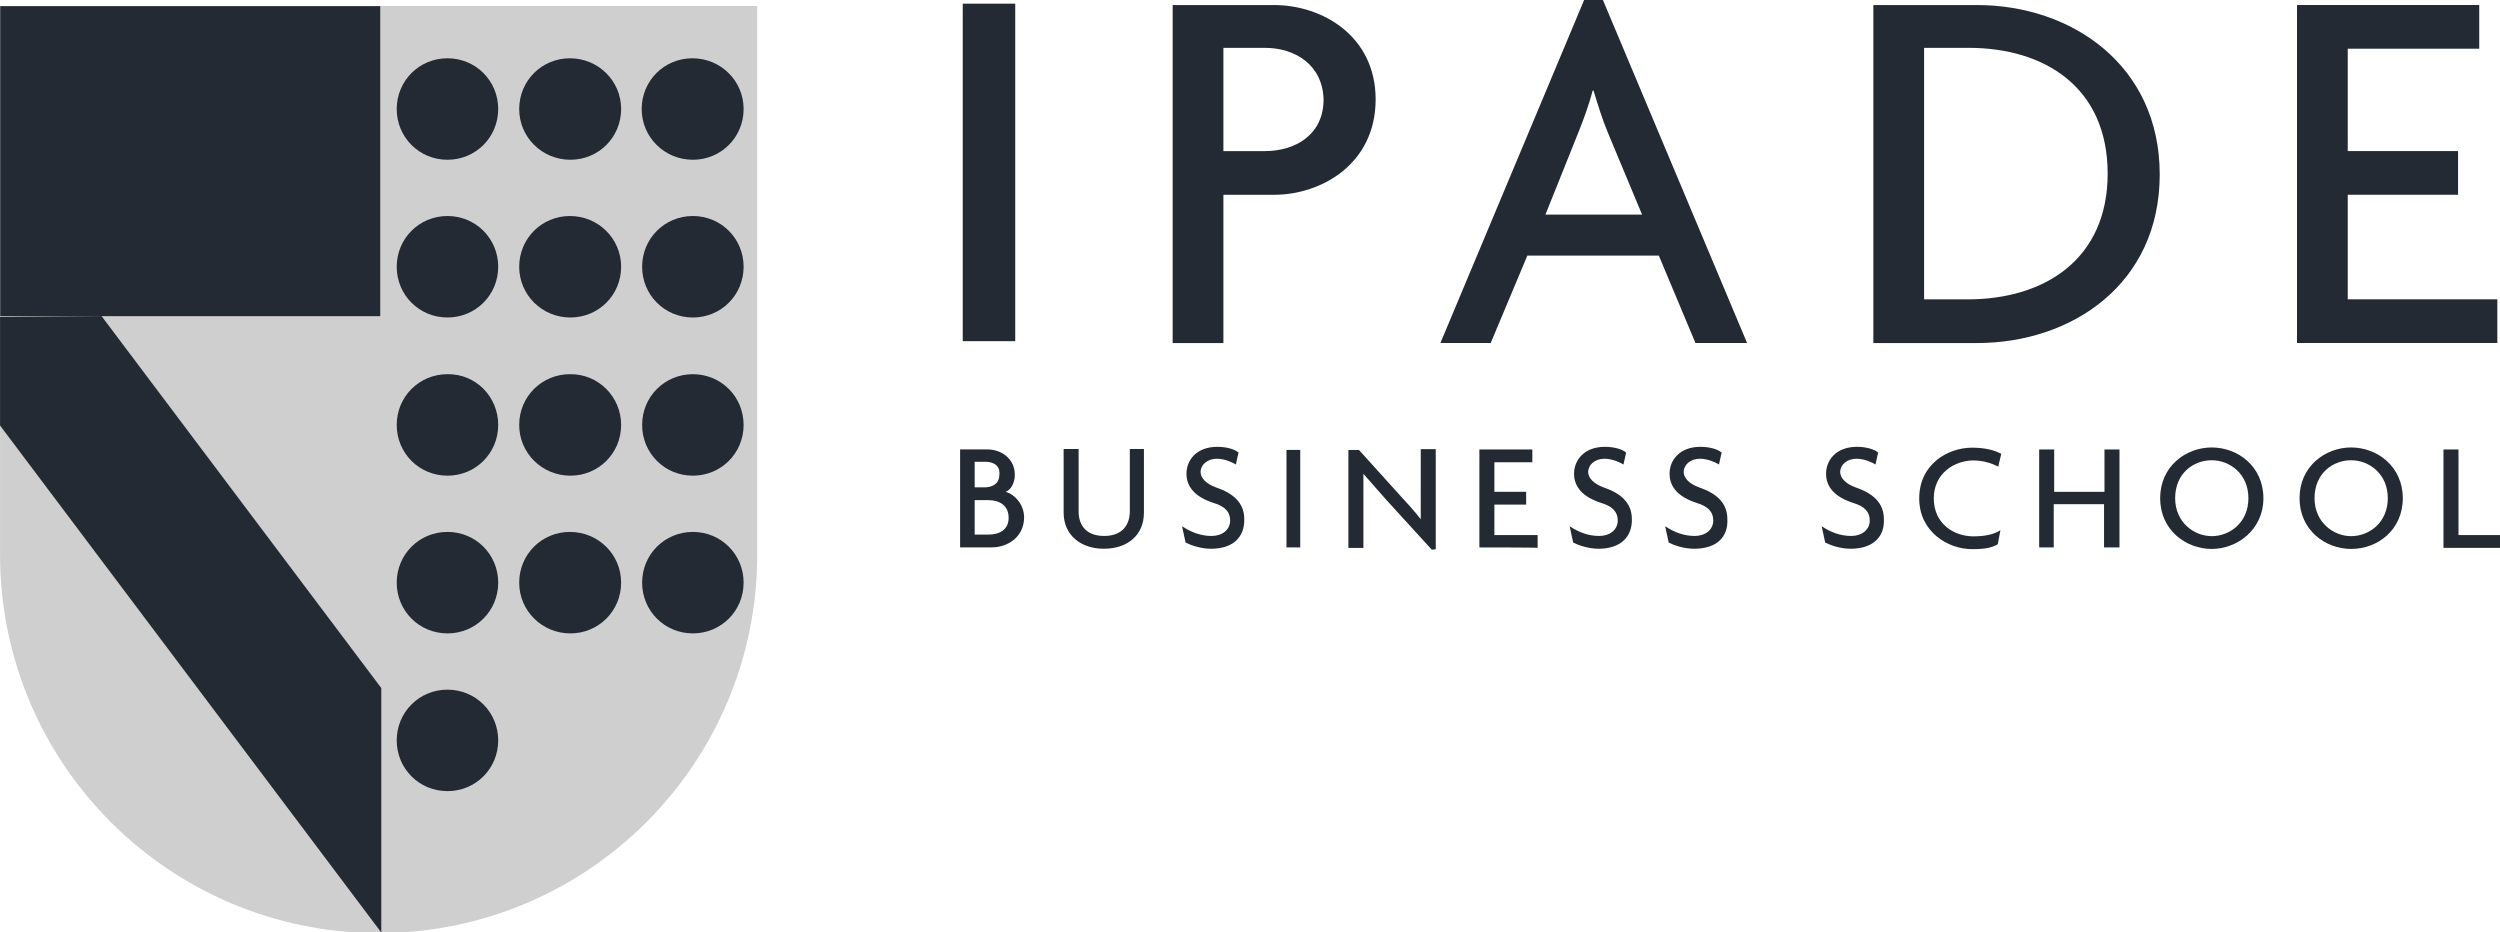 <?xml version="1.0" encoding="utf-8"?>
<!-- Generator: Adobe Illustrator 27.5.0, SVG Export Plug-In . SVG Version: 6.00 Build 0)  -->
<svg version="1.1"
	 id="svg9477" xmlns:inkscape="http://www.inkscape.org/namespaces/inkscape" xmlns:svg="http://www.w3.org/2000/svg" xmlns:cc="http://creativecommons.org/ns#" xmlns:rdf="http://www.w3.org/1999/02/22-rdf-syntax-ns#" xmlns:sodipodi="http://sodipodi.sourceforge.net/DTD/sodipodi-0.dtd" xmlns:dc="http://purl.org/dc/elements/1.1/"
	 xmlns="http://www.w3.org/2000/svg" xmlns:xlink="http://www.w3.org/1999/xlink" x="0px" y="0px" viewBox="0 0 200 74.6"
	 style="enable-background:new 0 0 200 74.6;" xml:space="preserve">
<style type="text/css">
	.st0{fill:#CFCFCF;}
	.st1{fill:#242A33;}
</style>
<sodipodi:namedview  bordercolor="#666666" borderopacity="1.0" fit-margin-bottom="0" fit-margin-left="0" fit-margin-right="0" fit-margin-top="0" id="base" inkscape:current-layer="layer1" inkscape:cx="114.24381" inkscape:cy="47.061254" inkscape:document-rotation="0" inkscape:document-units="mm" inkscape:pageopacity="0.0" inkscape:pageshadow="2" inkscape:window-height="943" inkscape:window-maximized="0" inkscape:window-width="1252" inkscape:window-x="268" inkscape:window-y="38" inkscape:zoom="3.096371" pagecolor="#ffffff" showgrid="false">
	</sodipodi:namedview>
<g id="layer1" transform="translate(-91.481,-77.507)" inkscape:groupmode="layer" inkscape:label="Layer 1">
	<g id="g3350" transform="matrix(0.353,0,0,-0.353,97.274,83.495)">
		<path id="path3352" class="st0" d="M-16.4,15.6v-124.3c0-47.4,38.4-85.8,85.8-85.8s85.8,38.4,85.8,85.8V15.6
			C155.1,15.6-16.4,15.6-16.4,15.6z"/>
	</g>
	<g id="g3354" transform="matrix(0.353,0,0,-0.353,109.013,85.452)">
		<path id="path3356" class="st1" d="M91.1-2.2c0-6.4-5.1-11.5-11.5-11.5S68-8.6,68-2.2S73.1,9.3,79.5,9.3S91.1,4.2,91.1-2.2"/>
	</g>
	<g id="g3358" transform="matrix(0.353,0,0,-0.353,111.328,85.452)">
		<path id="path3360" class="st1" d="M112.3-2.2c0-6.4-5.1-11.5-11.5-11.5S89.2-8.6,89.2-2.2s5.1,11.5,11.5,11.5
			S112.3,4.2,112.3-2.2"/>
	</g>
	<g id="g3362" transform="matrix(0.353,0,0,-0.353,106.698,88.434)">
		<path id="path3364" class="st1" d="M69.8-29.5c0-6.4-5.1-11.5-11.5-11.5s-11.5,5.1-11.5,11.5S51.9-18,58.3-18S69.8-23.1,69.8-29.5
			"/>
	</g>
	<g id="g3366" transform="matrix(0.353,0,0,-0.353,109.013,88.434)">
		<path id="path3368" class="st1" d="M91.1-29.5c0-6.4-5.1-11.5-11.5-11.5S68-35.9,68-29.5S73.1-18,79.5-18
			C85.9-18,91.1-23.1,91.1-29.5"/>
	</g>
	<g id="g3370" transform="matrix(0.353,0,0,-0.353,111.328,88.434)">
		<path id="path3372" class="st1" d="M112.3-29.5c0-6.4-5.1-11.5-11.5-11.5s-11.5,5.1-11.5,11.5S94.4-18,100.8-18
			S112.3-23.1,112.3-29.5"/>
	</g>
	<g id="g3374" transform="matrix(0.353,0,0,-0.353,106.698,91.416)">
		<path id="path3376" class="st1" d="M69.8-56.9c0-6.4-5.1-11.5-11.5-11.5s-11.5,5.1-11.5,11.5s5.1,11.5,11.5,11.5
			C64.7-45.3,69.8-50.5,69.8-56.9"/>
	</g>
	<g id="g3378" transform="matrix(0.353,0,0,-0.353,109.013,91.416)">
		<path id="path3380" class="st1" d="M91.1-56.9c0-6.4-5.1-11.5-11.5-11.5S68-63.3,68-56.9s5.1,11.5,11.5,11.5
			C85.9-45.3,91.1-50.5,91.1-56.9"/>
	</g>
	<g id="g3382" transform="matrix(0.353,0,0,-0.353,111.328,91.416)">
		<path id="path3384" class="st1" d="M112.3-56.9c0-6.4-5.1-11.5-11.5-11.5s-11.5,5.1-11.5,11.5s5.1,11.5,11.5,11.5
			S112.3-50.5,112.3-56.9"/>
	</g>
	<g id="g3386" transform="matrix(0.353,0,0,-0.353,106.698,94.397)">
		<path id="path3388" class="st1" d="M69.8-84.2c0-6.4-5.1-11.5-11.5-11.5s-11.5,5.1-11.5,11.5s5.1,11.5,11.5,11.5
			C64.7-72.7,69.8-77.8,69.8-84.2"/>
	</g>
	<g id="g3390" transform="matrix(0.353,0,0,-0.353,106.698,85.452)">
		<path id="path3392" class="st1" d="M69.8-2.2c0-6.4-5.1-11.5-11.5-11.5S46.8-8.6,46.8-2.2S51.9,9.3,58.3,9.3
			C64.7,9.3,69.8,4.2,69.8-2.2"/>
	</g>
	<g id="g3394" transform="matrix(0.353,0,0,-0.353,109.013,94.397)">
		<path id="path3396" class="st1" d="M91.1-84.2c0-6.4-5.1-11.5-11.5-11.5S68-90.6,68-84.2s5.1,11.5,11.5,11.5S91.1-77.8,91.1-84.2"
			/>
	</g>
	<g id="g3398" transform="matrix(0.353,0,0,-0.353,111.328,94.397)">
		<path id="path3400" class="st1" d="M112.3-84.2c0-6.4-5.1-11.5-11.5-11.5s-11.5,5.1-11.5,11.5s5.1,11.5,11.5,11.5
			S112.3-77.8,112.3-84.2"/>
	</g>
	<g id="g3402" transform="matrix(0.353,0,0,-0.353,106.698,97.379)">
		<path id="path3404" class="st1" d="M69.8-111.5c0-6.4-5.1-11.5-11.5-11.5s-11.5,5.1-11.5,11.5S51.9-100,58.3-100
			S69.8-105.1,69.8-111.5"/>
	</g>
	<path id="path3406" class="st1" d="M121.9,102.8H91.5V78h30.4V102.8z"/>
	<g id="g3408" transform="matrix(0.353,0,0,-0.353,97.274,89.379)">
		<path id="path3410" class="st1" d="M-16.4-38.2v-24.6L70-177.7v55.4L6.6-38L-16.4-38.2L-16.4-38.2z"/>
	</g>
	<path id="path3460" class="st1" d="M168.5,77.8h4.2v27h-4.2V77.8z"/>
	<g id="g3462" transform="matrix(0.353,0,0,-0.353,121.189,84.3)">
		<path id="path3464" class="st1" d="M202.5,8.4h-9.4V-15h9.4c6.9,0,13.3,3.7,13.3,11.7C215.6,4.5,209.4,8.4,202.5,8.4 M204.6-24.9
			h-11.5v-33.6h-11.5v76.6h23c10.9,0,23-7,23-21.4C227.6-17.9,215.3-24.9,204.6-24.9"/>
	</g>
	<g id="g3466" transform="matrix(0.353,0,0,-0.353,127.677,85.884)">
		<path id="path3468" class="st1" d="M261.8-6.2c-1.1,2.6-2.2,6.1-3.2,9.4h-0.2c-0.8-3.2-2.2-6.9-3.2-9.4l-7.5-18.7h21.9L261.8-6.2z
			 M281.7-54l-8.3,19.8h-29.8L235.3-54h-11.4l32.6,77.8h4.2L293.4-54H281.7z"/>
	</g>
	<g id="g3470" transform="matrix(0.353,0,0,-0.353,134.496,84.3)">
		<path id="path3472" class="st1" d="M324.3,8.4h-10.1v-57h9.9c17.3,0,31.7,9,31.7,28.5S341.6,8.4,324.3,8.4 M326.2-58.5h-23.5v76.6
			h23.5c21.4,0,41.4-13.6,41.4-38.4S347.7-58.5,326.2-58.5"/>
	</g>
	<g id="g3474" transform="matrix(0.353,0,0,-0.353,140.713,89.875)">
		<path id="path3476" class="st1" d="M381.1-42.7v76.6h41.3V24h-29.8V0.8h25v-9.9h-25v-23.7h33.9v-9.9H381.1z"/>
	</g>
	<g id="g3478" transform="matrix(0.353,0,0,-0.353,115.975,92.845)">
		<path id="path3480" class="st1" d="M154.7-69.9h-3.2v-7.8h3.2c2.4,0,4.5,1.1,4.5,3.8C159.2-71.1,157.1-69.9,154.7-69.9
			 M153.9-61.2h-2.4V-67h2.2c1.8,0,3.4,0.8,3.4,2.9C157.3-62,155.7-61.2,153.9-61.2 M155.4-80.6h-7.2v22.2h6.2
			c2.9,0,6.2-1.9,6.2-5.8c0-1.6-0.8-3.4-2.1-3.8c2.1-0.6,4.2-2.9,4.2-5.8C162.7-78.3,158.9-80.6,155.4-80.6"/>
	</g>
	<g id="g3482" transform="matrix(0.353,0,0,-0.353,118.149,93.767)">
		<path id="path3484" class="st1" d="M174.6-78.3c-5.1,0-9.1,3-9.1,8.2v14.4h3.4v-14.1c0-3.4,1.9-5.6,5.8-5.6c3.8,0,5.8,2.2,5.8,5.6
			v14.1h3.2v-14.4C183.7-75.3,179.9-78.3,174.6-78.3"/>
	</g>
	<g id="g3486" transform="matrix(0.353,0,0,-0.353,120.176,93.767)">
		<path id="path3488" class="st1" d="M193.2-78.3c-2.4,0-4.6,0.8-5.8,1.4l-0.8,3.7c2.1-1.4,4.3-2.2,6.7-2.2s4.2,1.4,4.2,3.5
			c0,1.9-1.1,3.2-3.8,4c-4,1.3-6.1,3.5-6.1,6.6c0,3,2.2,6.1,7,6.1c2.2,0,4-0.6,4.8-1.3l-0.6-2.7c-0.8,0.5-2.6,1.3-4.3,1.3
			c-2.2,0-3.7-1.4-3.7-3c0-1.4,1.3-2.7,3.5-3.5c3.8-1.3,6.4-3.4,6.4-7.2C200.8-75.6,198.2-78.3,193.2-78.3"/>
	</g>
	<path id="path3490" class="st1" d="M194.4,113.5h1.1v7.8h-1.1V113.5z"/>
	<g id="g3492" transform="matrix(0.353,0,0,-0.353,124.34,93.773)">
		<path id="path3494" class="st1" d="M231.4-78.5L221-67.1c-1.6,1.8-3.5,4-5.1,5.8l0,0c0-2.1,0-3.8,0-5.6v-11.2h-3.4v22.2h2.4
			l9.4-10.4c1.3-1.4,3.4-3.7,4.6-5.3l0,0c0,1.8,0,3.7,0,5.3v10.6h3.4v-22.7L231.4-78.5L231.4-78.5z"/>
	</g>
	<g id="g3496" transform="matrix(0.353,0,0,-0.353,125.253,93.732)">
		<path id="path3498" class="st1" d="M239.6-78.1v22.2h12v-2.9H243v-6.7h7.2v-2.9H243v-6.9h9.8v-2.9
			C252.8-78.1,239.6-78.1,239.6-78.1z"/>
	</g>
	<g id="g3500" transform="matrix(0.353,0,0,-0.353,127.497,93.767)">
		<path id="path3502" class="st1" d="M260.3-78.3c-2.4,0-4.6,0.8-5.8,1.4l-0.8,3.7c2.1-1.4,4.3-2.2,6.7-2.2s4.2,1.4,4.2,3.5
			c0,1.9-1.1,3.2-3.8,4c-4,1.3-6.1,3.5-6.1,6.6c0,3,2.2,6.1,7,6.1c2.2,0,4-0.6,4.8-1.3l-0.6-2.7c-0.8,0.5-2.6,1.3-4.3,1.3
			c-2.2,0-3.7-1.4-3.7-3c0-1.4,1.3-2.7,3.5-3.5c3.8-1.3,6.4-3.4,6.4-7.2C267.9-75.6,265.2-78.3,260.3-78.3"/>
	</g>
	<g id="g3504" transform="matrix(0.353,0,0,-0.353,129.313,93.767)">
		<path id="path3506" class="st1" d="M276.8-78.3c-2.4,0-4.6,0.8-5.8,1.4l-0.8,3.7c2.1-1.4,4.3-2.2,6.7-2.2s4.2,1.4,4.2,3.5
			c0,1.9-1.1,3.2-3.8,4c-4,1.3-6.1,3.5-6.1,6.6c0,3,2.2,6.1,7,6.1c2.2,0,4-0.6,4.8-1.3l-0.6-2.7c-0.8,0.5-2.6,1.3-4.3,1.3
			c-2.2,0-3.7-1.4-3.7-3c0-1.4,1.3-2.7,3.5-3.5c3.8-1.3,6.4-3.4,6.4-7.2C284.5-75.6,281.9-78.3,276.8-78.3"/>
	</g>
	<g id="g3508" transform="matrix(0.353,0,0,-0.353,132.267,93.767)">
		<path id="path3510" class="st1" d="M303.9-78.3c-2.4,0-4.6,0.8-5.8,1.4l-0.8,3.7c2.1-1.4,4.3-2.2,6.7-2.2s4.2,1.4,4.2,3.5
			c0,1.9-1.1,3.2-3.8,4c-4,1.3-6.1,3.5-6.1,6.6c0,3,2.2,6.1,7,6.1c2.2,0,4-0.6,4.8-1.3l-0.6-2.7c-0.8,0.5-2.6,1.3-4.3,1.3
			c-2.2,0-3.7-1.4-3.7-3c0-1.4,1.3-2.7,3.5-3.5c3.8-1.3,6.4-3.4,6.4-7.2C311.6-75.6,308.9-78.3,303.9-78.3"/>
	</g>
	<g id="g3512" transform="matrix(0.353,0,0,-0.353,135.059,92.21)">
		<path id="path3514" class="st1" d="M329.4-64.1c-1.1,0.6-3.2,1.4-5.6,1.4c-4.3,0-9-2.9-9-8.6s4.5-8.6,9-8.6c2.7,0,4.8,0.5,6.1,1.4
			l-0.6-3.2c-1.4-0.8-2.9-1.1-5.8-1.1c-5.6,0-12,4-12,11.5c0,7.7,6.4,11.5,12,11.5c3,0,5.1-0.6,6.6-1.4L329.4-64.1z"/>
	</g>
	<g id="g3516" transform="matrix(0.353,0,0,-0.353,137.066,93.732)">
		<path id="path3518" class="st1" d="M347.7-78.1v9.8h-11.4v-9.8H333v22.2h3.4v-9.6h11.4v9.6h3.4v-22.2H347.7z"/>
	</g>
	<g id="g3520" transform="matrix(0.353,0,0,-0.353,139.084,92.088)">
		<path id="path3522" class="st1" d="M366.4-63c-4.2,0-8.3-3-8.3-8.6c0-5.4,4.2-8.6,8.3-8.6c4,0,8.3,3,8.3,8.6
			C374.7-66,370.4-63,366.4-63 M366.4-83.1c-5.9,0-11.7,4.3-11.7,11.5s5.8,11.5,11.7,11.5c5.9,0,11.7-4.3,11.7-11.5
			S372.1-83.1,366.4-83.1"/>
	</g>
	<g id="g3524" transform="matrix(0.353,0,0,-0.353,141.728,92.088)">
		<path id="path3526" class="st1" d="M390.5-63c-4.2,0-8.3-3-8.3-8.6c0-5.4,4.2-8.6,8.3-8.6c4,0,8.3,3,8.3,8.6S394.5-63,390.5-63
			 M390.5-83.1c-5.9,0-11.7,4.3-11.7,11.5s5.8,11.5,11.7,11.5s11.7-4.3,11.7-11.5S396.5-83.1,390.5-83.1"/>
	</g>
	<g id="g3528" transform="matrix(0.353,0,0,-0.353,143.465,93.732)">
		<path id="path3530" class="st1" d="M406.5-78.1v22.2h3.4v-19.4h9.8v-2.9H406.5z"/>
	</g>
</g>
</svg>
